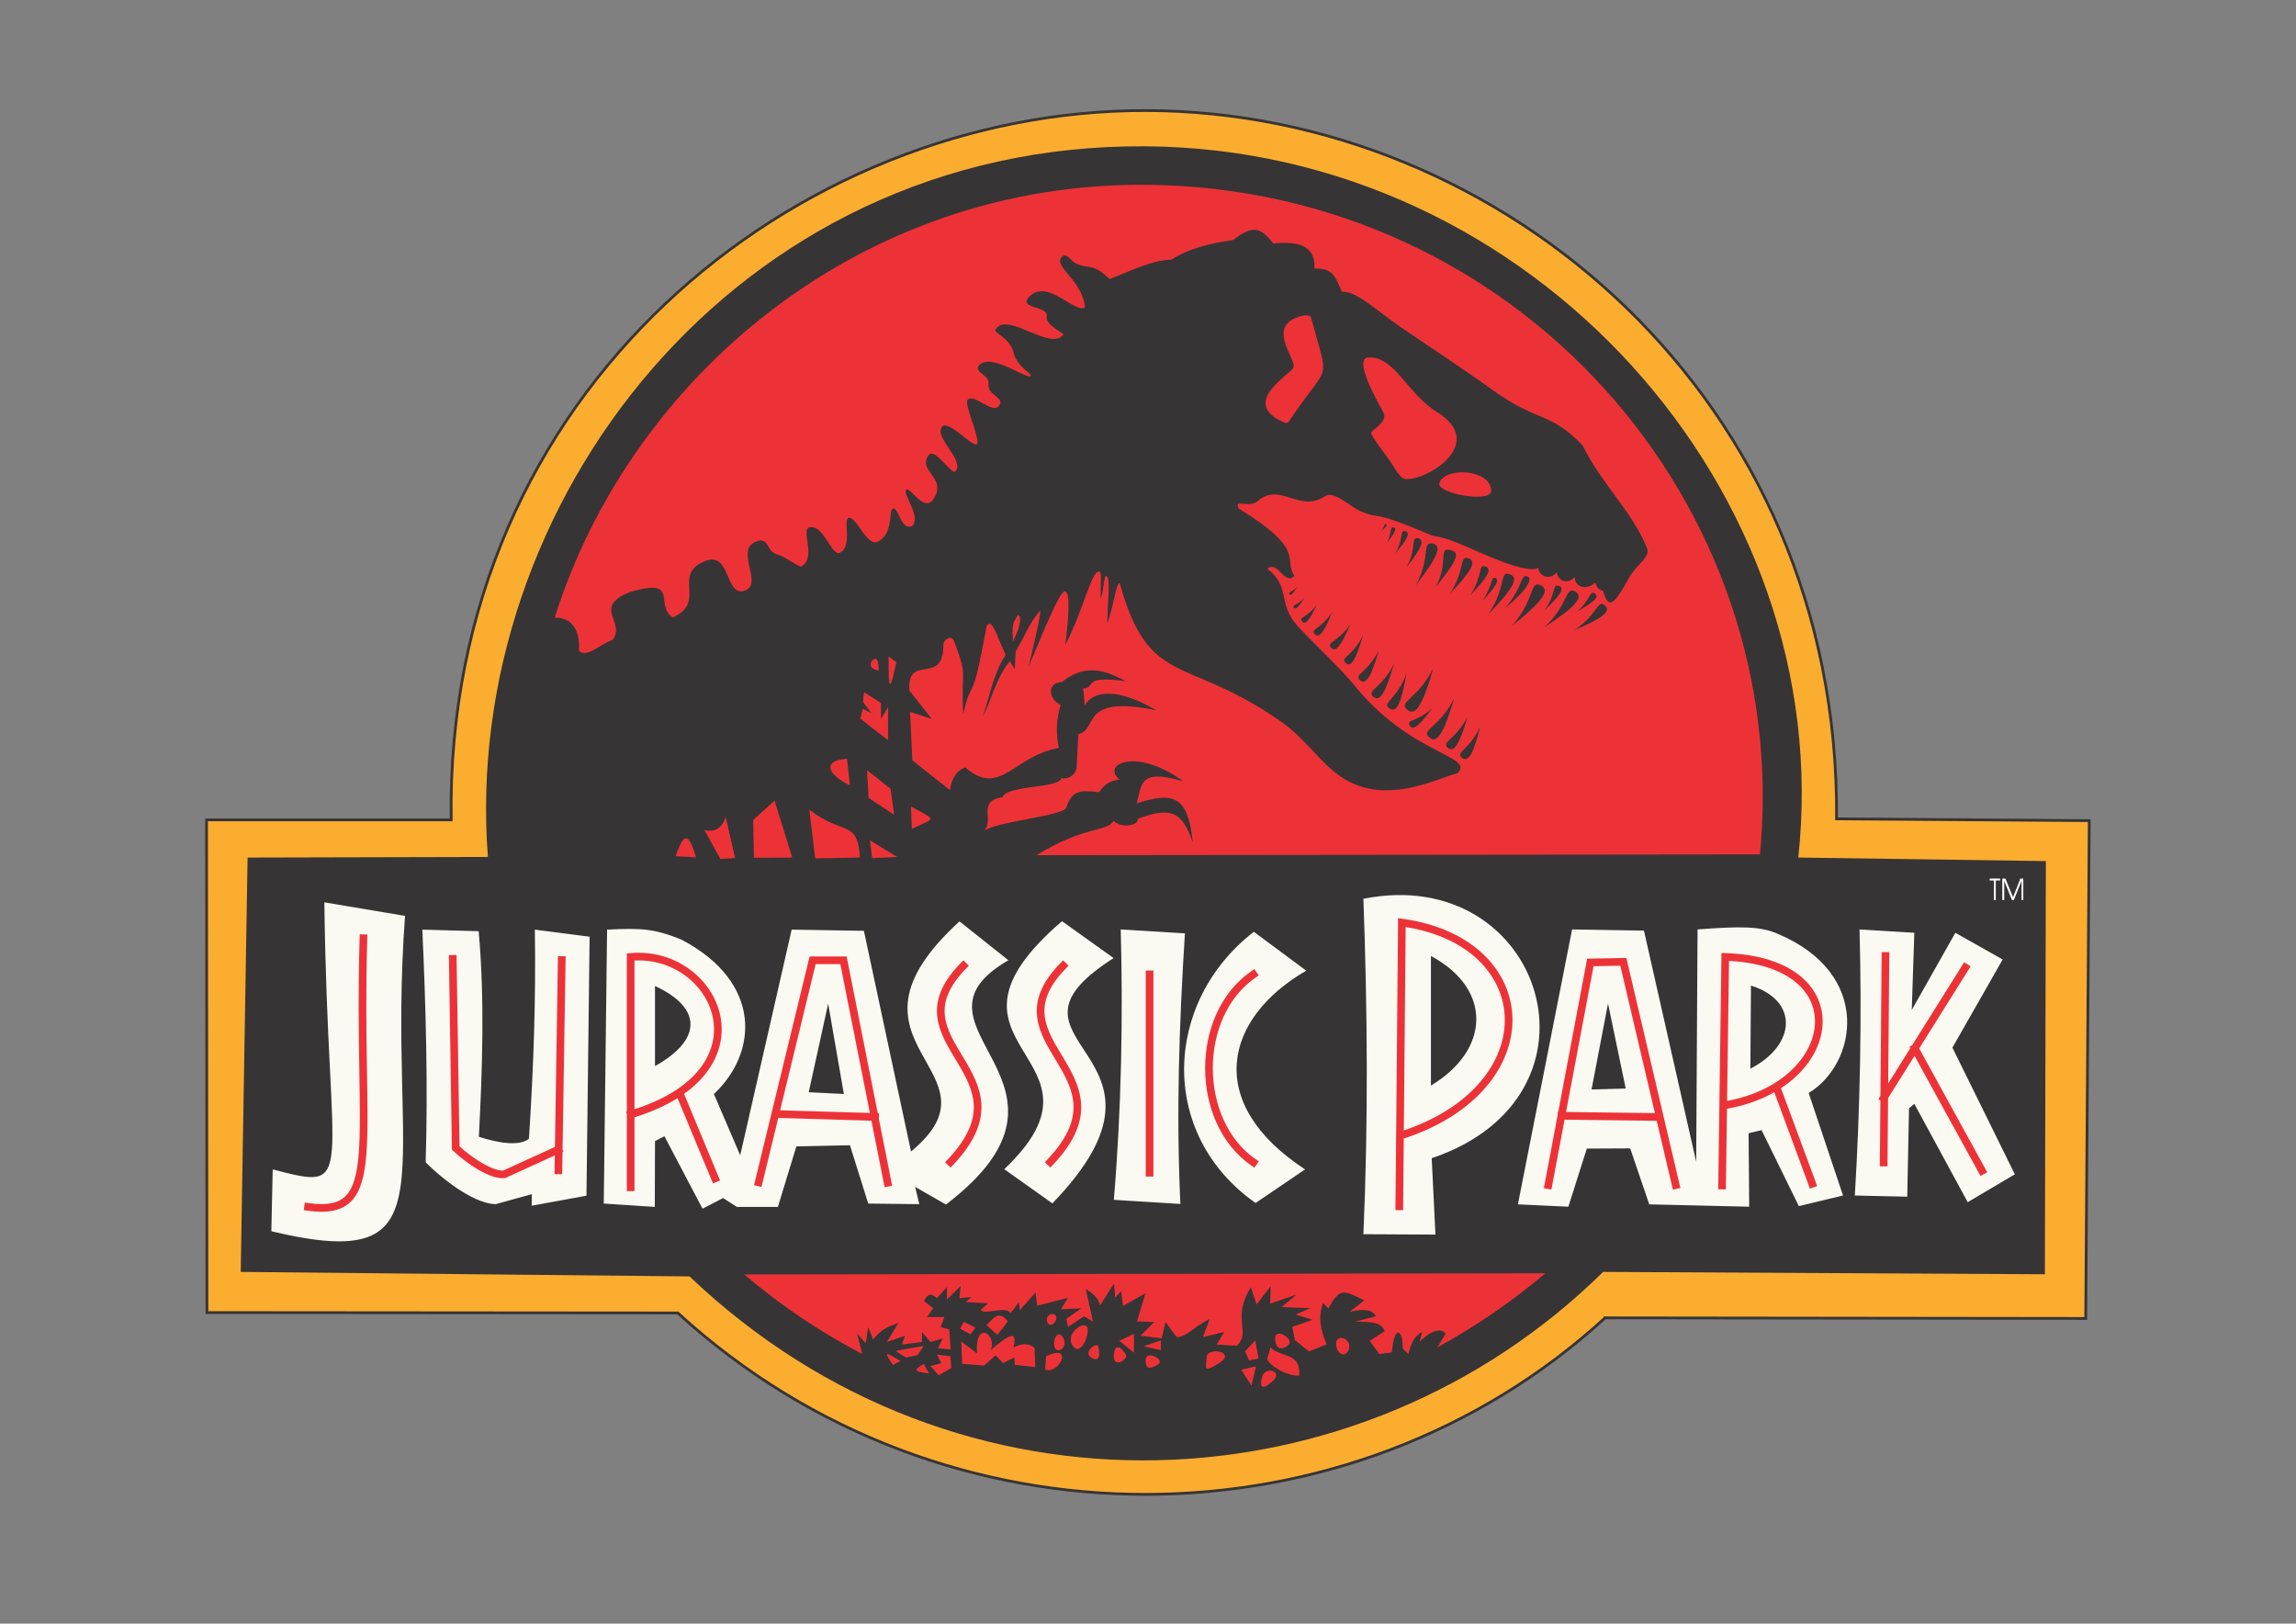 <?xml version="1.0" encoding="UTF-8"?>
<!DOCTYPE svg PUBLIC "-//W3C//DTD SVG 1.1//EN" "http://www.w3.org/Graphics/SVG/1.1/DTD/svg11.dtd">
<!-- Creator: CorelDRAW X6 -->
<svg xmlns="http://www.w3.org/2000/svg" xml:space="preserve" width="11.694in" height="8.268in" version="1.1" style="shape-rendering:geometricPrecision; text-rendering:geometricPrecision; image-rendering:optimizeQuality; fill-rule:evenodd; clip-rule:evenodd"
viewBox="0 0 11694 8268"
 xmlns:xlink="http://www.w3.org/1999/xlink">
 <rect x="0" y="0" width="11694" height="8268" fill="#808080" stroke="none"/>
 <defs>
  <style type="text/css">
   <![CDATA[
    .str0 {stroke:#373435;stroke-width:14;stroke-linecap:square}
    .str1 {stroke:#ED3237;stroke-width:39;stroke-linecap:square}
    .fil4 {fill:none}
    .fil1 {fill:#373435}
    .fil2 {fill:#ED3237}
    .fil3 {fill:#FAF9F2}
    .fil0 {fill:#FBAD30}
    .fil5 {fill:#FEFEFE}
   ]]>
  </style>
 </defs>
 <g id="Ebene_x0020_1">
  <path class="fil0 str0" d="M8174 6711l2449 3 18 -2535 -1287 -9c17,-2140 -1704,-3603 -3516,-3607 -1779,-5 -3573,1425 -3540,3612l-1246 0 2 2509 2398 2c1363,1246 3429,1209 4722,26z"/>
  <path class="fil1" d="M8164 6477l2251 12 5 -2104 -1261 -18c202,-1855 -1348,-3609 -3325,-3622 -2098,-15 -3487,1833 -3349,3619l-1224 3 -35 2110 2286 23c1375,1309 3417,1195 4653,-23z"/>
  <path class="fil2" d="M2825 3146c388,-1231 1563,-2218 3016,-2205 1886,18 3294,1622 3123,3410l-3685 4c252,-154 360,-117 393,-175 40,40 127,24 124,-11 171,-63 225,-34 279,120 -24,-235 -96,-259 -286,-198 28,-84 3,-183 238,-112 -240,-176 -420,-87 -325,-9 -41,6 -72,16 -104,64 -117,-15 -139,3 -168,80 -21,43 -367,70 -421,120 61,-53 -38,-155 97,-174 21,-63 290,-44 300,-98 41,12 81,-28 78,-63l8 -160c105,-24 3,-203 397,-122 -198,-117 -321,-100 -364,-25l-8 -86c69,-1 -15,-69 216,-37 -123,-69 -219,-80 -324,4 -78,2 -70,90 -7,116 -21,72 -26,142 -9,220 -234,41 -296,254 -477,99 -48,17 -72,65 -77,116l-192 -152 -12 -247 111 36 -114 -144c-13,-195 172,-19 173,-232 0,-31 42,-51 53,-23 75,195 35,135 48,374 48,-208 41,-13 119,-449 29,-40 46,39 97,148 -64,98 -83,218 -116,313 41,-75 69,-202 138,-281l24 41 5 -91c46,-74 66,-142 127,-209 -15,107 -39,185 -60,285 76,-181 154,-374 181,-381 23,-6 31,65 5,271 90,-170 132,-373 171,-373 16,0 7,54 9,139 16,-39 16,-123 30,-116 20,10 6,127 3,243 33,-87 46,-211 64,-206 149,536 333,364 819,703 161,113 225,261 386,324 204,79 415,-33 516,-60 90,-90 -246,-93 -533,-456 -79,-93 -184,-188 -282,-293 -105,-117 -33,-199 -154,-292 54,-44 88,90 138,36 -60,-83 66,-129 -284,-342 -27,-56 59,7 107,-47 114,-81 201,68 331,-15 45,-34 129,53 183,75 114,50 30,-19 368,126 103,12 208,78 348,129 18,8 160,60 189,33 3,50 66,63 94,23 5,46 59,64 90,24 5,60 71,66 105,28 12,18 3,30 41,44 28,96 55,72 133,-69 39,-69 111,-104 90,-152 -79,-190 -235,-330 -328,-522 -176,-178 -218,-108 -465,-286 -140,-101 -372,-254 -461,-315 -132,-92 -228,-186 -300,-180 -34,-81 -46,-120 -139,-119 6,-126 -98,-138 -210,-127 -59,-75 -98,-102 -204,-18 -104,16 -221,39 -314,100 -104,3 -211,60 -316,99 -81,-80 -103,-51 -164,-76 -37,-14 -55,-68 -82,-33 -36,47 109,119 121,253 -51,35 -191,-150 -284,-54 -59,61 99,48 89,97 -10,49 92,87 84,97 -67,86 -295,-129 -346,-23 -5,12 77,43 93,113 17,73 96,108 88,119 -18,22 -211,-126 -266,-50 -23,31 57,47 51,91 -8,61 91,69 51,114 -34,38 -125,-67 -158,-33 -19,21 66,202 48,225 -18,23 -148,-129 -179,-87 -40,55 119,171 69,226 -19,21 -104,-124 -136,-82 -60,80 95,114 26,221 -50,78 -123,-67 -141,-44 -18,23 77,133 32,183 -59,29 -69,-98 -100,-88 -21,7 4,133 -78,169 -55,24 -106,-128 -146,-122 -32,5 23,149 -47,178 -41,17 -83,-149 -154,-129 -46,13 40,154 -42,200 -41,-15 -79,-51 -123,-63 -58,-16 -37,-97 -113,-62 -96,44 40,208 -46,245 -107,45 -73,-204 -207,-149 -173,70 13,208 -164,287 -97,-62 40,-205 -219,-129 -195,78 -16,155 -89,244 -68,25 -131,93 -171,55 9,-87 -27,-174 -123,-168zm2334 121c-8,-117 11,-97 24,-136 19,4 21,47 -24,136zm-1718 1093l104 6c-45,-159 -72,-94 -104,-6zm228 14l75 -4 -48 -211c-18,62 -61,80 -108,68l81 147zm171 -6l195 -1 -90 -290 -109 99 4 192zm312 3l228 -4c-12,-197 -85,-109 -258,-244l30 248zm492 -150c120,-59 134,-38 -4,-114l4 114zm-90 -72l-18 -132 -120 -95 8 141 130 86zm-225 -149l-15 -136c-118,7 -112,72 15,136zm194 -231l0 -168 -36 60 0 -81 -86 -55 -6 49 45 59 -46 -24 -12 51 141 109zm42 -397l-39 -29c1,83 -6,252 39,29zm-134 907l11 91 127 -6 -138 -85zm44 -864c1,-30 -3,-84 -36,-48 -14,28 6,43 36,48zm2497 -1595c134,-3 192,182 348,279 249,156 -36,341 -157,341 -35,0 -60,-62 -98,-113 -37,-51 -82,-108 -81,-123 2,-16 87,-55 62,-103 -38,-71 -156,-279 -74,-281zm623 677c-5,-110 -240,-120 -264,-36 -15,51 267,105 264,36zm-1028 -354c-9,15 -19,12 -36,4 -214,-99 41,-240 56,-274 21,-44 -156,-222 55,-267 9,-2 32,0 35,10 96,356 96,215 -110,527zm360 1321c-34,-30 39,-37 96,-153 -39,135 -66,180 -96,153zm689 -521c-24,-8 -11,36 -66,117 75,-77 87,-110 66,-117zm-762 433c-32,-27 36,-33 88,-141 -36,124 -60,166 -88,141zm712 -491c-39,-15 -12,47 -78,147 90,-94 113,-135 78,-147zm-87 -42c-48,-16 -15,59 -94,180 108,-112 138,-165 94,-180zm-699 456c-27,-30 36,-28 98,-121 -47,109 -75,147 -98,121zm518 -531c-59,-12 -9,68 -87,213 109,-141 136,-201 87,-213zm90 33c-65,-15 -8,60 -75,189 96,-124 133,-174 75,-189zm-692 428c-24,-26 35,-26 90,-114 -42,105 -67,138 -90,114zm527 -488c-39,-9 -6,48 -59,147 77,-96 93,-138 59,-147zm-591 423c-20,-21 27,-18 75,-85 -38,81 -60,106 -75,85zm526 -459c-31,-7 -7,36 -51,113 62,-72 77,-107 51,-113zm-591 321c-7,-12 14,-9 41,-39 -23,36 -33,48 -41,39zm491 -357c-9,-4 -3,12 -24,36 27,-22 33,-31 24,-36zm-468 425c-11,-15 18,-9 54,-51 -30,49 -45,64 -54,51zm508 -408c-22,-6 -6,24 -34,78 42,-53 52,-75 34,-78zm-103 862c-38,-33 42,-40 105,-168 -42,147 -72,197 -105,168zm694 -624c-54,-19 -15,66 -108,203 125,-128 158,-186 108,-203zm-612 684c-42,-30 39,-45 87,-180 -27,152 -49,204 -87,180zm701 -673c-35,-12 -20,55 -113,163 119,-99 144,-154 113,-163zm-404 873c-36,-32 41,-39 102,-161 -42,141 -70,189 -102,161zm749 -786c-27,-18 -21,34 -93,94 88,-51 118,-75 93,-94zm-677 837c-36,-30 39,-39 93,-159 -34,138 -60,184 -93,159zm728 -776c-38,-34 -36,48 -156,126 144,-60 190,-96 156,-126zm-1007 531c-48,-42 54,-51 134,-213 -54,188 -92,251 -134,213zm680 -633c-57,-28 -26,69 -146,206 155,-123 197,-183 146,-206zm-567 774c-47,-39 51,-46 127,-201 -52,177 -88,237 -127,201zm744 -742c-53,-32 -32,64 -158,181 156,-102 203,-153 158,-181zm-845 681c-16,-32 41,-17 117,-89 -67,92 -102,119 -117,89zm762 -710c-36,-15 -13,41 -76,125 84,-78 105,-114 76,-125z"/>
  <path class="fil3" d="M9447 6088l267 6 9 -450 27 -23 272 501 240 -142 -318 -645 256 -449 -241 -136 -222 393 13 -393 -279 -17c12,449 3,906 -24,1355zm-475 -333l190 387 225 -54 -175 -522c246,-149 327,-606 -156,-810 -90,-41 -198,-39 -410,-23l-7 1183 -266 -1177 -366 -6 -276 1400 257 12 94 -296 221 -1 97 285 509 12 -3 -374 66 -16zm-2028 530l367 2 -19 -389c945,-318 567,-1504 -348,-1321 21,570 25,1143 0,1708zm-549 -159l252 -171c-518,-339 -411,-771 6,-1012l-267 -198c-465,361 -485,1035 9,1381zm-722 -16l339 21c-22,-460 -6,-919 23,-1378l-327 -20c12,443 4,911 -35,1377zm-1 -1231l-263 -188c-754,648 318,681 -294,1263l245 174c753,-780 -378,-810 312,-1249zm-2597 1250l260 17 1 -335 48 -25 194 369 105 -54 70 45 209 0 94 -308 273 -6 93 297 260 3 -21 -88 157 90c815,-623 -274,-902 318,-1244l-249 -198c-694,633 254,758 -247,1172l-240 -1124 -368 -6 -262 1149 -134 -312c222,-207 251,-567 -165,-786 -135,-55 -202,-60 -379,-51l-17 1395zm-550 3l184 -51 -1 59 279 -51 16 -1319 -279 -36c6,356 -7,711 -30,1065 -52,42 -168,18 -255,-10 18,-347 30,-698 -1,-1047l-287 -8c18,396 29,791 17,1185 111,110 259,212 357,213zm-462 -1468l-411 -69c18,1429 172,1473 -263,1360l-7 315c943,225 583,-285 681,-1606zm2056 898l179 9 -80 -460 -99 451zm3169 -34c297,-177 319,-488 0,-660l0 660zm1627 -86c231,-118 250,-346 3,-423l-3 423zm-809 106l84 -438 90 433 -174 5zm-4770 -119c242,-135 240,-297 0,-408l0 408z"/>
  <path class="fil4 str1" d="M9594 5920l9 -1052m-9 723l416 -664m-258 411l343 624m-1047 -426l182 492m-459 9l16 -1164c687,22 584,661 -7,756m-827 53l491 6m-558 347l214 -1134 168 -3 267 1137m-1393 -255c742,-242 703,-984 -2,-1082l-13 1445m-743 -224c-300,-207 -304,-748 0,-957m-529 1010l0 -1010m-506 956c432,-456 -322,-603 66,-1000m-574 1000c432,-456 -323,-603 66,-1000m-386 1105l-225 -1133 -157 0 -275 1131m90 -348l503 15m-996 -122l181 435m-430 45l0 -1173c441,-39 726,585 1,802m-369 285l17 -1071m-555 -6l15 963c73,69 186,141 247,134l276 -126m-1275 292c395,55 251,-318 282,-1368"/>
  <path class="fil2" d="M7321 6861l42 -69c-26,-40 -96,-1 -133,43l14 -53c-40,22 -57,56 -71,114l-29 -29c4,-92 -42,-131 -55,20l-64 8 -49 -67 76 -49c-18,-53 -82,-45 -148,-49l103 -27c-13,-32 -58,-41 -134,-22l76 -59c-105,-50 -123,-69 -183,41l-27 -27c-27,67 -14,136 18,210l-90 36 -72 -58 -13 -67 103 -36 -85 -27 73 -32 -145 -6 76 -64 -135 47 3 -89 -72 93 -29 -88c-101,162 4,227 -72,298l-102 -6 38 -64 -108 26 34 -92c-81,39 -121,94 -168,92l-57 -77 -19 83 -108 -13 70 -70 -88 -3 43 -143 -114 64 -10 -75 -30 34 -6 -73 -71 112c-9,-39 -35,-60 -73,-84l37 166 -46 -27 -81 54 -9 -41 76 -53 -103 4 36 -58 -157 40 -9 -67 -80 90 -4 -42 -43 58c-21,-42 -133,12 -152,-18l38 -33 -115 -7 32 -25 -64 6 7 -63 -70 70 0 -64 -51 57c-15,-13 -40,-39 -66,14l47 37 -32 45 89 0 -19 51 44 12 7 102 -64 -6 23 -50 -61 18 -44 -51 0 51 -102 13 15 -45 -92 32 59 -97c-45,16 -87,30 -129,84l-25 -63 -13 82 -44 -50 27 105c-211,-110 -414,-245 -601,-405l4080 -6c-174,147 -359,273 -550,377zm-2773 90l38 -21c-67,-38 -94,-60 -38,21zm13 -72l53 34 59 -12 32 -47 -144 25zm284 88l-4 -60 -68 -9 21 44 -55 14 42 47 64 -36zm-140 -22l27 49c-81,-10 -79,-17 -27,-49zm340 -69c37,-76 -80,-163 -69,16l-80 -61 4 114 112 9 58 -52 39 39 57 -28 3 37 104 12 -4 -99c-34,-25 -62,-22 -107,-2 21,-87 -18,-70 -117,15zm-102 -81l-53 -29 19 -35 59 30 -25 34zm82 -47l55 50 53 -69c-38,-48 -59,-35 -108,19zm298 226l5 -67c144,-71 67,96 -5,67zm56 -271c-11,-23 -58,-9 -45,29 13,38 56,-6 45,-29zm36 110c-26,-48 -56,10 -43,48 13,38 69,0 43,-48zm125 -45c-3,-53 -114,14 -80,79 34,65 83,-26 80,-79zm53 87c-7,-21 -82,31 -33,60 49,29 40,-39 33,-60zm142 45c-11,-23 -56,-75 -62,-1 -6,74 73,24 62,1zm-34 -72l74 60 1 -96 -75 36zm212 -2l0 49 -89 -19 89 -30zm-15 122c39,-24 -61,-76 -63,-24 -2,52 24,48 63,24zm313 -8c89,-58 -63,-82 -65,-30 -2,52 -24,88 65,30zm271 93c57,-52 -38,-76 -53,-24 -15,52 -4,76 53,24zm388 -163c17,-52 -63,-82 -65,-30 -2,52 48,82 65,30zm-310 -19c38,-30 -63,-91 -65,-39 -2,52 27,69 65,39zm-167 -25l17 92 -49 10 -19 -47 51 -55zm-19 230l23 -98 -75 17 52 81zm97 -194l-17 58c6,29 95,88 163,85 11,-118 -94,-92 -146,-143z"/>
  <path class="fil5" d="M10198 4583l0 -109 16 0 39 95 37 -95 15 0 0 109 -9 0 0 -97 -39 97 -10 0 -39 -97 0 97 -10 0zm-33 0l-10 0 0 -99 -21 0 0 -10 53 0 0 10 -22 0 0 99z"/>
 </g>
</svg>
